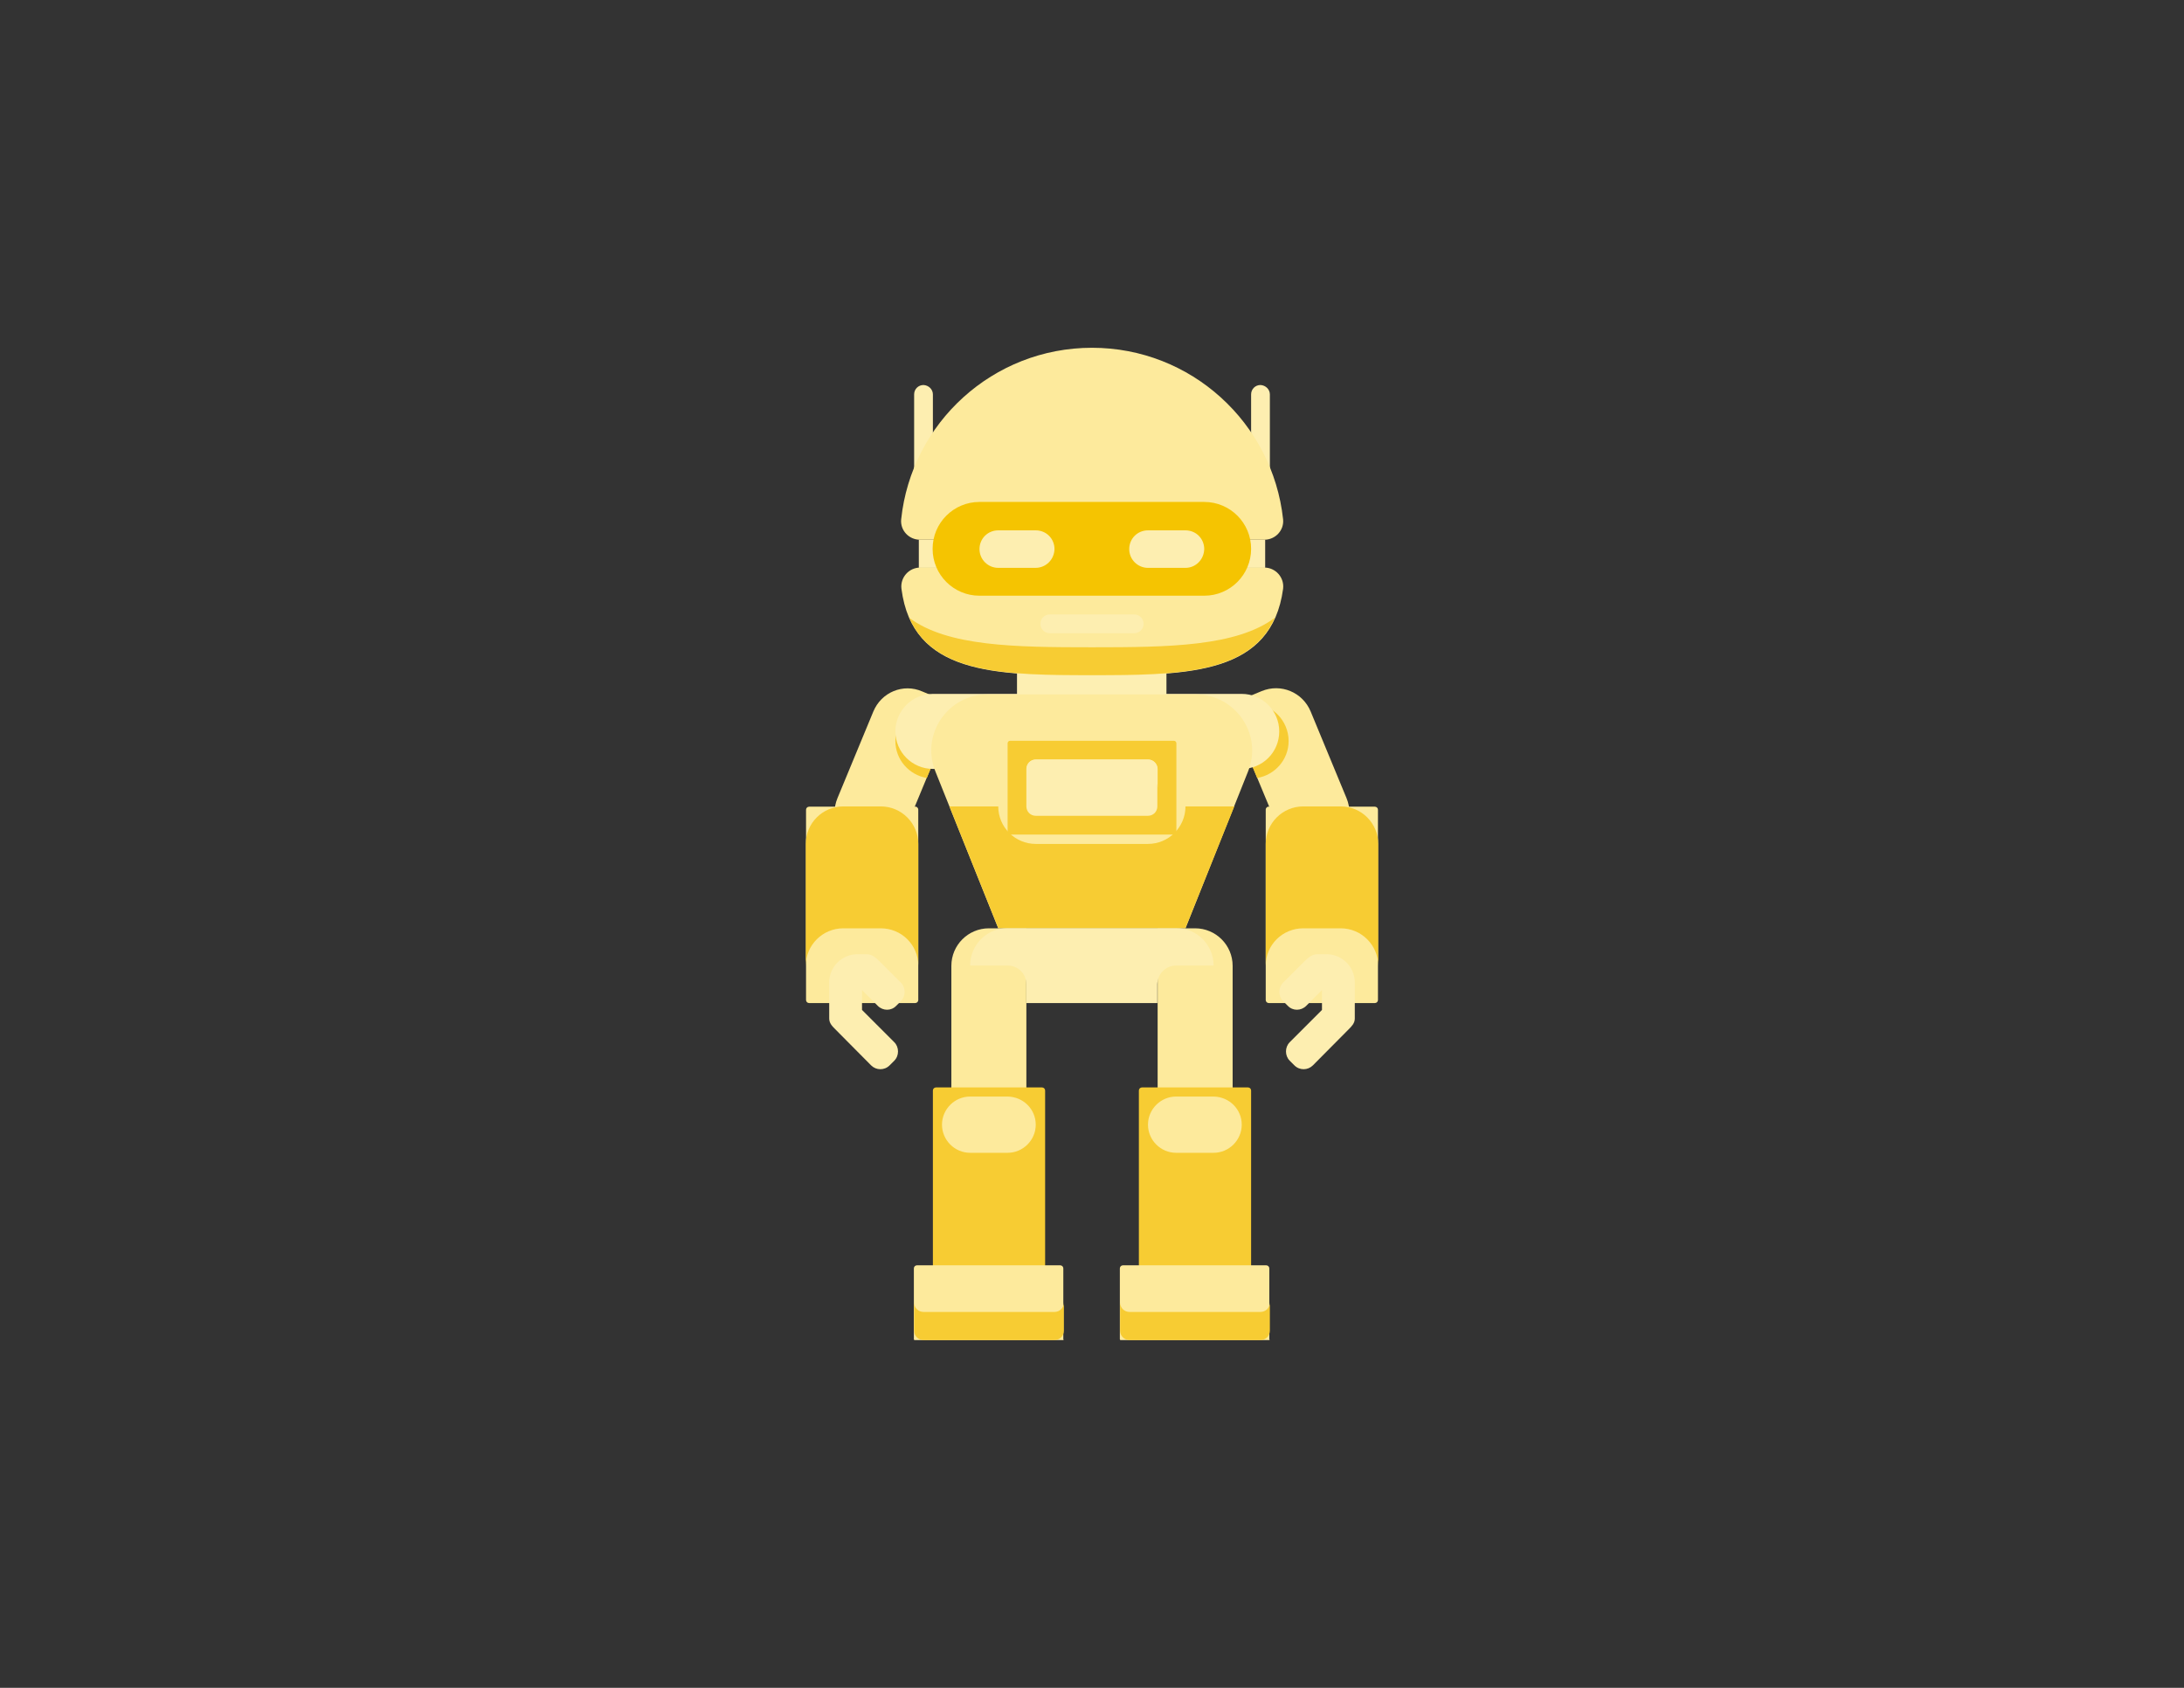 <?xml version="1.0" encoding="utf-8"?>
<!-- Generator: Adobe Illustrator 26.0.3, SVG Export Plug-In . SVG Version: 6.00 Build 0)  -->
<svg version="1.1" id="Layer_1" xmlns="http://www.w3.org/2000/svg" xmlns:xlink="http://www.w3.org/1999/xlink" x="0px" y="0px"
	 viewBox="0 0 792 612" style="enable-background:new 0 0 792 612;" xml:space="preserve">
<rect x="0" y="0" width="792" height="612" fill="#333333" stroke="none"/>
<style type="text/css">
	.st0{fill:#FDEA9C;}
	.st1{fill:#F7CC33;}
	.st2{fill:#FDEEB0;}
	.st3{fill:#FDEFB2;}
	.st4{fill:#F5C401;}
</style>
<g id="Robot_3000">
	<g>
		<g>
			<path class="st0" d="M419.8,336.6v67.9c0,7.5,6.1,13.6,13.6,13.6l0,0c7.5,0,13.6-6.1,13.6-13.6v-54.3c0-7.5-6.1-13.6-13.6-13.6
				H419.8z"/>
			<path class="st1" d="M453.7,395.4v69c0,0.6-0.5,1.1-1.1,1.1h-38.5c-0.6,0-1.1-0.5-1.1-1.1v-69c0-0.6,0.5-1.1,1.1-1.1h38.5
				C453.2,394.3,453.7,394.8,453.7,395.4z"/>
			<path class="st0" d="M460.2,485.9h-53.8c-0.2,0-0.3-0.1-0.3-0.3v-25.7c0-0.6,0.5-1.1,1.1-1.1h52c0.6,0,1.1,0.5,1.1,1.1v25.7
				C460.5,485.8,460.4,485.9,460.2,485.9z"/>
			<path class="st1" d="M457.1,475.7h-47.5c-1.9,0-3.4-1.5-3.4-3.4v10.2c0,1.9,1.5,3.4,3.4,3.4h47.5c1.9,0,3.4-1.5,3.4-3.4v-10.2
				C460.5,474.2,459,475.7,457.1,475.7z"/>
			<path class="st0" d="M450.3,407.8L450.3,407.8c0,5.6-4.6,10.2-10.2,10.2h-13.6c-5.6,0-10.2-4.6-10.2-10.2l0,0
				c0-5.6,4.6-10.2,10.2-10.2h13.6C445.8,397.7,450.3,402.2,450.3,407.8z"/>
		</g>
		<g>
			<path class="st0" d="M372.2,336.6v67.9c0,7.5-6.1,13.6-13.6,13.6l0,0c-7.5,0-13.6-6.1-13.6-13.6v-54.3c0-7.5,6.1-13.6,13.6-13.6
				H372.2z"/>
			<path class="st1" d="M379,395.4v69c0,0.6-0.5,1.1-1.1,1.1h-38.5c-0.6,0-1.1-0.5-1.1-1.1v-69c0-0.6,0.5-1.1,1.1-1.1h38.5
				C378.5,394.3,379,394.8,379,395.4z"/>
			<path class="st0" d="M385.5,485.9h-53.8c-0.2,0-0.3-0.1-0.3-0.3v-25.7c0-0.6,0.5-1.1,1.1-1.1h52c0.6,0,1.1,0.5,1.1,1.1v25.7
				C385.8,485.8,385.7,485.9,385.5,485.9z"/>
			<path class="st1" d="M382.4,475.7h-47.5c-1.9,0-3.4-1.5-3.4-3.4v10.2c0,1.9,1.5,3.4,3.4,3.4h47.5c1.9,0,3.4-1.5,3.4-3.4v-10.2
				C385.8,474.2,384.3,475.7,382.4,475.7z"/>
			<path class="st0" d="M375.6,407.8L375.6,407.8c0,5.6-4.6,10.2-10.2,10.2h-13.6c-5.6,0-10.2-4.6-10.2-10.2l0,0
				c0-5.6,4.6-10.2,10.2-10.2h13.6C371.1,397.7,375.6,402.2,375.6,407.8z"/>
		</g>
	</g>
	<g>
		<g>
			<path class="st0" d="M475.3,258l13,31.4c2.9,6.9-0.4,14.9-7.3,17.7l0,0c-6.9,2.9-14.9-0.4-17.7-7.3L445,255.8l12.5-5.2
				C464.5,247.7,472.4,251,475.3,258z"/>
			<path class="st1" d="M467.3,268.7c0,6.8-5,12.3-11.4,13.4L445,255.8l1.8-0.7h7C461.2,255.1,467.3,261.2,467.3,268.7z"/>
			<g>
				<path class="st0" d="M459,293.6v69c0,0.6,0.5,1.1,1.1,1.1h38.5c0.6,0,1.1-0.5,1.1-1.1v-69c0-0.6-0.5-1.1-1.1-1.1h-38.5
					C459.6,292.4,459,292.9,459,293.6z"/>
				<path class="st1" d="M472.6,336.6h13.6c7.5,0,13.6,6.1,13.6,13.6V306c0-7.5-6.1-13.6-13.6-13.6h-13.6c-7.5,0-13.6,6.1-13.6,13.6
					v44.1C459,342.6,465.1,336.6,472.6,336.6z"/>
				<path class="st2" d="M477.6,346h3.5c5.6,0,10.2,4.6,10.2,10.2v13.1c0,1.7-1.1,2.8-2.2,3.9c-0.2,0.2-13,13.1-13,13.1
					c-1.8,1.8-4.8,1.9-6.7,0l-1.7-1.7c-1.8-1.8-1.8-4.9,0-6.7l11.7-11.7V359l-5.7,5.7c-1.9,1.9-4.9,1.9-6.7,0l-1.7-1.7
					c-1.8-1.8-1.8-4.9,0-6.7l7.7-7.7c0.3-0.3,1.4-1.3,1.7-1.5C475.5,346.5,476.5,346,477.6,346z"/>
			</g>
		</g>
		<g>
			<path class="st0" d="M316.7,258l-13,31.4c-2.9,6.9,0.4,14.9,7.3,17.7l0,0c6.9,2.9,14.9-0.4,17.7-7.3l18.2-43.9l-12.5-5.2
				C327.5,247.7,319.6,251,316.7,258z"/>
			<path class="st1" d="M324.7,268.7c0,6.8,5,12.3,11.4,13.4l10.9-26.2l-1.8-0.7h-7C330.8,255.1,324.7,261.2,324.7,268.7z"/>
			<g>
				<path class="st0" d="M333,293.6v69c0,0.6-0.5,1.1-1.1,1.1h-38.5c-0.6,0-1.1-0.5-1.1-1.1v-69c0-0.6,0.5-1.1,1.1-1.1h38.5
					C332.4,292.4,333,292.9,333,293.6z"/>
				<path class="st1" d="M319.4,336.6h-13.6c-7.5,0-13.6,6.1-13.6,13.6V306c0-7.5,6.1-13.6,13.6-13.6h13.6c7.5,0,13.6,6.1,13.6,13.6
					v44.1C333,342.6,326.9,336.6,319.4,336.6z"/>
				<path class="st2" d="M314.4,346h-3.5c-5.6,0-10.2,4.6-10.2,10.2v13.1c0,1.7,1.1,2.8,2.2,3.9c0.2,0.2,13,13.1,13,13.1
					c1.8,1.8,4.8,1.9,6.7,0l1.7-1.7c1.8-1.8,1.8-4.9,0-6.7l-11.7-11.7V359l5.7,5.7c1.9,1.9,4.9,1.9,6.7,0l1.7-1.7
					c1.8-1.8,1.8-4.9,0-6.7l-7.7-7.7c-0.3-0.3-1.4-1.3-1.7-1.5C316.5,346.5,315.5,346,314.4,346z"/>
			</g>
		</g>
	</g>
	<g>
		<path class="st3" d="M422.9,265.3h-53.8c-0.2,0-0.3-0.1-0.3-0.3v-25.7c0-0.6,0.5-1.1,1.1-1.1h52c0.6,0,1.1,0.5,1.1,1.1V265
			C423.2,265.1,423,265.3,422.9,265.3z"/>
		<path class="st2" d="M450.3,278.8h-112c-7.5,0-13.6-6.1-13.6-13.6l0,0c0-7.5,6.1-13.6,13.6-13.6h112c7.5,0,13.6,6.1,13.6,13.6l0,0
			C463.9,272.8,457.8,278.8,450.3,278.8z"/>
		<path class="st0" d="M429.9,336.6h-67.9l-22.8-56.9c-5.4-13.4,4.5-27.9,18.9-27.9h75.6c14.4,0,24.3,14.6,18.9,27.9L429.9,336.6z"
			/>
		<path class="st2" d="M372.2,363.7h47.5v-6.8c0-3.7,3-6.8,6.8-6.8h13.6c0-7.5-6.1-13.6-13.6-13.6h-61.1c-7.5,0-13.6,6.1-13.6,13.6
			h13.6c3.8,0,6.8,3,6.8,6.8V363.7z"/>
		<path class="st1" d="M429.9,292.4c0,7.5-6.1,13.6-13.6,13.6h-40.7c-7.5,0-13.6-6.1-13.6-13.6h-17.7l17.7,44.1h67.9l17.7-44.1
			H429.9z"/>
		<path class="st1" d="M425.7,302.6h-59.4c-0.5,0-0.9-0.4-0.9-0.9v-32.2c0-0.5,0.4-0.9,0.9-0.9h59.4c0.5,0,0.9,0.4,0.9,0.9v32.2
			C426.6,302.2,426.2,302.6,425.7,302.6z"/>
		<path class="st2" d="M375.6,295.8c-1.9,0-3.4-1.5-3.4-3.4v-13.6c0-1.9,1.5-3.4,3.4-3.4h40.7c1.9,0,3.4,1.5,3.4,3.4v13.6
			c0,1.9-1.5,3.4-3.4,3.4H375.6z"/>
		<path class="st2" d="M416.4,275.4h-40.7c-1.9,0-3.4,1.5-3.4,3.4v6.8c0-1.9,1.5-3.4,3.4-3.4h40.7c1.9,0,3.4,1.5,3.4,3.4v-6.8
			C419.8,277,418.2,275.4,416.4,275.4z"/>
	</g>
	<g>
		<path class="st2" d="M338.3,143v30.6c0,1.9-1.5,3.4-3.4,3.4l0,0c-1.9,0-3.4-1.5-3.4-3.4V143c0-1.9,1.5-3.4,3.4-3.4l0,0
			C336.8,139.7,338.3,141.2,338.3,143z"/>
		<path class="st2" d="M460.5,143v30.6c0,1.9-1.5,3.4-3.4,3.4l0,0c-1.9,0-3.4-1.5-3.4-3.4V143c0-1.9,1.5-3.4,3.4-3.4l0,0
			C459,139.7,460.5,141.2,460.5,143z"/>
		<rect x="333.2" y="195.7" class="st2" width="125.6" height="10.2"/>
		<path class="st0" d="M396,126.1c-35.9,0-65.5,27.2-69.2,62.2c-0.4,4,2.8,7.4,6.8,7.4h124.9c4,0,7.2-3.4,6.8-7.4
			C461.5,153.3,431.9,126.1,396,126.1z"/>
		<path class="st0" d="M396,244.9c-35.7,0-65.1-0.5-69.1-31.4c-0.5-4.1,2.7-7.7,6.8-7.7h124.8c4.1,0,7.3,3.6,6.8,7.7
			C461.1,244.4,431.7,244.9,396,244.9z"/>
		<path class="st1" d="M396,234.7c-27.9,0-52.4-0.3-66.3-10.7c9,20.4,35.2,20.8,66.3,20.8s57.3-0.4,66.3-20.8
			C448.4,234.4,423.9,234.7,396,234.7z"/>
		<path class="st4" d="M436.7,216h-81.5c-9.4,0-17-7.6-17-17l0,0c0-9.4,7.6-17,17-17h81.5c9.4,0,17,7.6,17,17l0,0
			C453.7,208.4,446.1,216,436.7,216z"/>
		<path class="st2" d="M411.3,229.6h-30.6c-1.9,0-3.4-1.5-3.4-3.4l0,0c0-1.9,1.5-3.4,3.4-3.4h30.6c1.9,0,3.4,1.5,3.4,3.4l0,0
			C414.7,228.1,413.2,229.6,411.3,229.6z"/>
		<path class="st2" d="M429.9,205.9h-13.6c-3.7,0-6.8-3-6.8-6.8l0,0c0-3.8,3-6.8,6.8-6.8h13.6c3.8,0,6.8,3,6.8,6.8l0,0
			C436.6,202.9,433.6,205.9,429.9,205.9z"/>
		<path class="st2" d="M375.5,205.9H362c-3.7,0-6.8-3-6.8-6.8l0,0c0-3.8,3-6.8,6.8-6.8h13.6c3.8,0,6.8,3,6.8,6.8l0,0
			C382.3,202.9,379.3,205.9,375.5,205.9z"/>
	</g>
</g>
</svg>
